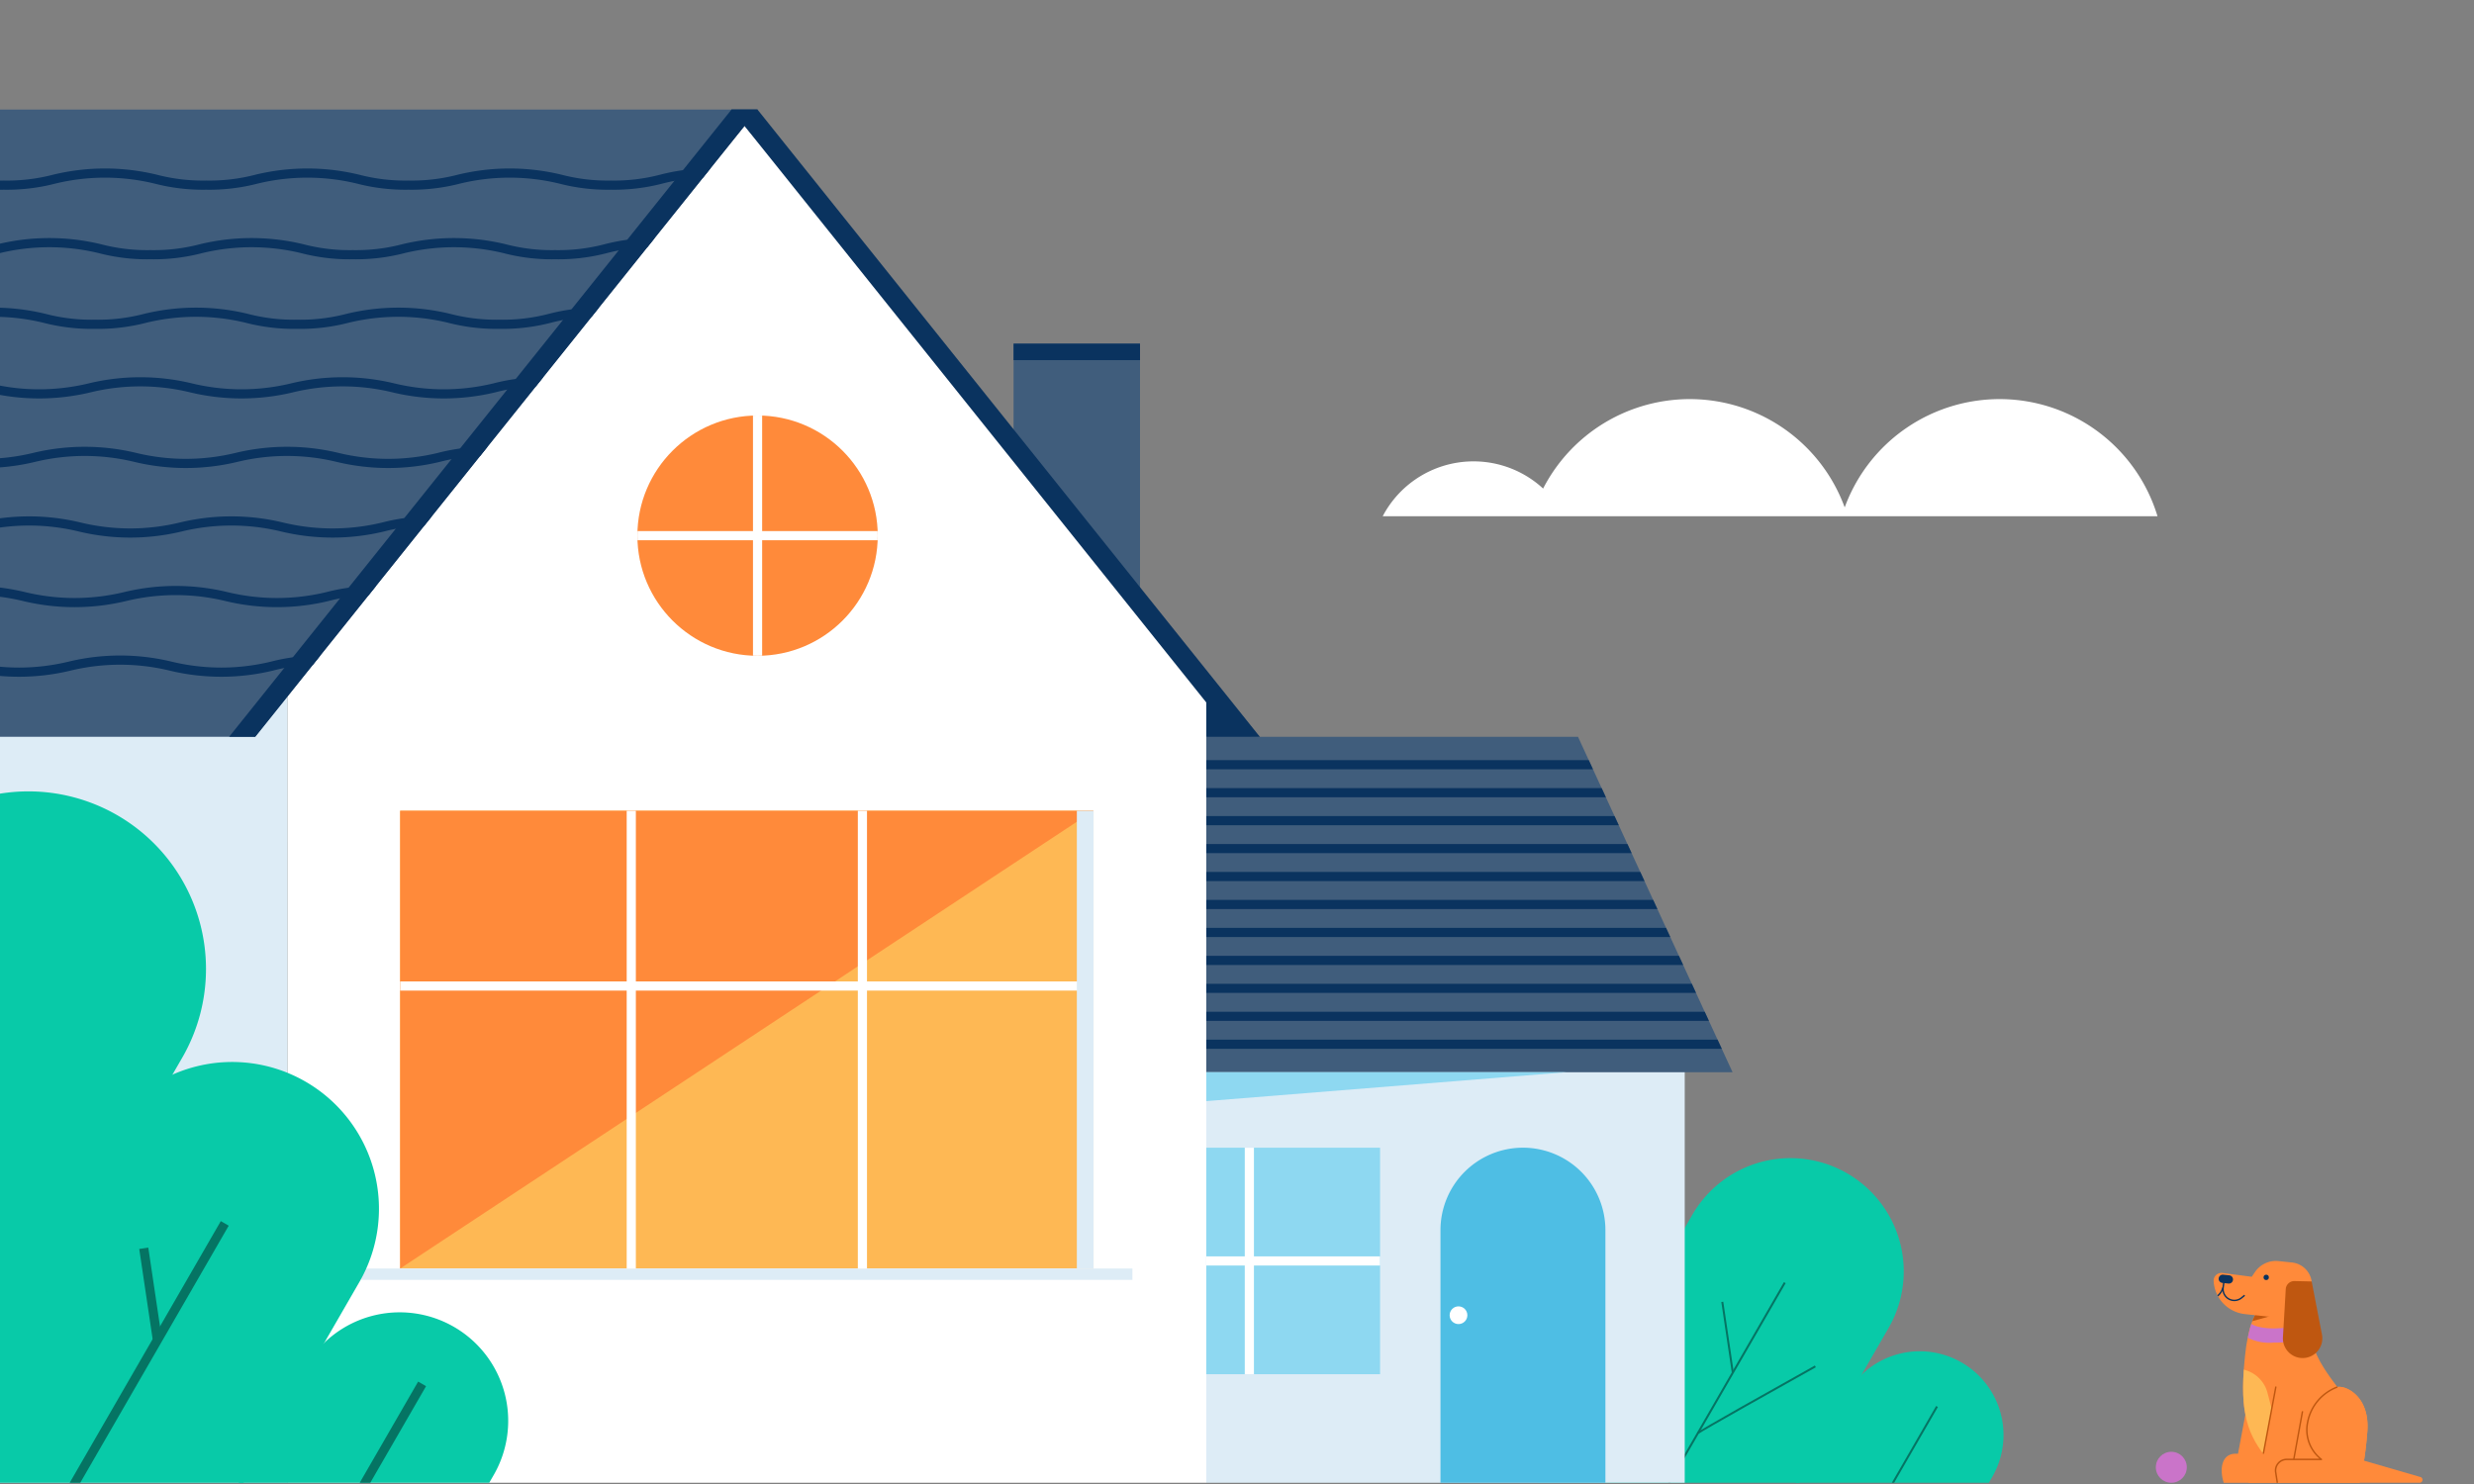 <svg xmlns="http://www.w3.org/2000/svg" xmlns:xlink="http://www.w3.org/1999/xlink" width="545" height="327" viewBox="0 0 545 327"><rect x="0" y="0" width="545" height="327" fill="#808080" stroke="none"/><defs><clipPath id="a"><rect width="545" height="327" transform="translate(0 473)" fill="#fff" stroke="#707070" stroke-width="1"/></clipPath><clipPath id="b"><rect width="136.897" height="89.824"/></clipPath><clipPath id="c"><path d="M71.127,160.166H274.969L385.635,21.955H181.79Z" transform="translate(-71.127 -21.955)"/></clipPath><clipPath id="d"><path d="M71.128,95.871h115.93l-34.05-73.917H71.127V97.792" transform="translate(-71.127 -21.954)"/></clipPath><clipPath id="e"><ellipse cx="26.473" cy="26.473" rx="26.473" ry="26.473"/></clipPath><clipPath id="f"><path d="M49.022,55.357H226.465V224.4H49.022" transform="translate(-49.022 -55.357)"/></clipPath><clipPath id="g"><path d="M69.793,74.748c-3.573-4.642-5.2-7.65-5.926-11.4a31.589,31.589,0,0,1-.626-7.331l-6.185-.571s-5-1.476-6.915,7.993c-.184.9-.39,1.885-.523,2.983-1.556,12.837-.026,18.106,4.168,23.477-4.62,0-3.545,5.961-3.545,5.961H74.733A76.292,76.292,0,0,0,76.348,85.06C77.2,76.9,71.726,74.372,69.793,74.748Z" transform="translate(-49.022 -55.358)"/></clipPath><clipPath id="h"><path d="M70.62,59.907h0A4.885,4.885,0,0,0,66.286,55.7l-2.969-.311a5.565,5.565,0,0,0-5.179,2.4l-.719,1.056-6.459-.842a1.716,1.716,0,0,0-1.936,1.8h0a7.73,7.73,0,0,0,6.889,7.266L68.9,68.481Z" transform="translate(-49.022 -55.357)"/></clipPath></defs><g transform="translate(0 -473)" clip-path="url(#a)"><g transform="translate(-211 453)"><g transform="translate(0 0)"><rect width="827" height="347" transform="translate(0 0)" fill="none"/></g><g transform="translate(434.281 95.725)"><path d="M180.99,47.513h27.855v56.733L180.99,70.076Z" transform="translate(-180.99 -47.513)" fill="#405d7c"/></g><g transform="translate(536.654 256.903)"><g transform="translate(0 0)"><g clip-path="url(#b)"><g transform="translate(-1.518 18.287)"><path d="M88.131,151.556h0a24.954,24.954,0,0,0,34.088-9.134l45.328-78.51a24.954,24.954,0,0,0-9.134-34.088h0a24.954,24.954,0,0,0-34.088,9.134L79,117.468A24.954,24.954,0,0,0,88.131,151.556Z" transform="translate(-75.65 -26.476)" fill="#08caa8"/><g transform="translate(59.24 42.563)"><path d="M83.7,96.222h0a18.444,18.444,0,0,0,25.2-6.751l21.076-36.5a18.444,18.444,0,0,0-6.751-25.2h0a18.444,18.444,0,0,0-25.2,6.751l-21.076,36.5A18.444,18.444,0,0,0,83.7,96.222Z" transform="translate(-74.47 -25.297)" fill="#08caa8"/></g><g transform="translate(21.229 27.331)"><g transform="translate(0 0)"><rect width="0.446" height="95.23" transform="matrix(-0.866, -0.5, 0.5, -0.866, 0.386, 82.694)" fill="#057463"/></g></g><g transform="translate(58.197 54.615)"><g transform="translate(0 0)"><rect width="0.446" height="88.369" transform="matrix(-0.866, -0.5, 0.5, -0.866, 0.386, 76.752)" fill="#057463"/></g></g><g transform="translate(55.051 31.644)"><g transform="translate(0 0)"><rect width="15.776" height="0.442" transform="translate(2.319 15.67) rotate(-98.454)" fill="#057463"/></g></g><g transform="translate(49.705 45.698)"><g transform="translate(0 0)"><path d="M71.481,37c.575-.515,18.833-10.759,25.82-14.66l-.216-.385c-9.6,5.365-25.743,14.42-25.958,14.787l.383.222-.192-.111Z" transform="translate(-71.127 -21.954)" fill="#057463"/></g></g></g></g></g></g><g transform="translate(274.314 47.734)"><path d="M173.753,146.006l100.7-122.269L376.183,146V322.728H173.761Z" transform="translate(-173.753 -23.737)" fill="#fff"/></g><g transform="translate(97.069 166.35)"><rect width="177.245" height="180.377" fill="#ddecf6"/></g><g transform="translate(63.381 44.137)"><path d="M222.728,160.166H426.571L537.236,21.955H333.391Z" transform="translate(-222.728 -21.955)" fill="#405d7c"/></g><g transform="translate(372.12 44.135)"><path d="M173.657,21.954,284.321,160.165H278.58L167.916,21.954Z" transform="translate(-167.916 -21.954)" fill="#0a335f"/></g><g transform="translate(261.482 44.135)"><path d="M333.391,21.954,222.728,160.165h5.741L339.134,21.954Z" transform="translate(-222.728 -21.954)" fill="#0a335f"/></g><g transform="translate(63.379 44.137)"><g clip-path="url(#c)"><g transform="translate(-26.518 12.991)"><g transform="translate(85.817)"><path d="M71.123,26.129A42.355,42.355,0,0,0,82.5,24.774a40.116,40.116,0,0,1,10.912-1.3,40.083,40.083,0,0,1,10.908,1.3,42.355,42.355,0,0,0,11.38,1.355,42.321,42.321,0,0,0,11.376-1.355,40.1,40.1,0,0,1,10.912-1.3,40.1,40.1,0,0,1,10.91,1.3,42.326,42.326,0,0,0,11.378,1.355,42.338,42.338,0,0,0,11.378-1.355,46.392,46.392,0,0,1,21.819,0,42.355,42.355,0,0,0,11.38,1.355,42.338,42.338,0,0,0,11.378-1.355,46.392,46.392,0,0,1,21.819,0,42.355,42.355,0,0,0,11.38,1.355,42.326,42.326,0,0,0,11.378-1.355,46.4,46.4,0,0,1,21.817,0,42.305,42.305,0,0,0,11.38,1.356,42.338,42.338,0,0,0,11.378-1.355,40.088,40.088,0,0,1,10.91-1.3V21.454a42.3,42.3,0,0,0-11.38,1.356,40.131,40.131,0,0,1-10.908,1.3,40.088,40.088,0,0,1-10.91-1.3,48.43,48.43,0,0,0-22.753,0,40.111,40.111,0,0,1-10.91,1.3,40.088,40.088,0,0,1-10.91-1.3,48.43,48.43,0,0,0-22.757,0,40.131,40.131,0,0,1-10.908,1.3,40.088,40.088,0,0,1-10.91-1.3,48.429,48.429,0,0,0-22.757,0,40.131,40.131,0,0,1-10.908,1.3,40.1,40.1,0,0,1-10.91-1.3,42.326,42.326,0,0,0-11.378-1.355,42.281,42.281,0,0,0-11.38,1.356,40.142,40.142,0,0,1-10.908,1.3,40.089,40.089,0,0,1-10.91-1.3,42.338,42.338,0,0,0-11.378-1.355,42.355,42.355,0,0,0-11.38,1.355,40.116,40.116,0,0,1-10.912,1.3Z" transform="translate(-71.123 -21.454)" fill="#0a335f"/></g><g transform="translate(73.548 15.33)"><path d="M77.2,33.724a42.346,42.346,0,0,0,11.38-1.356,40.111,40.111,0,0,1,10.91-1.3,40.117,40.117,0,0,1,10.912,1.3,42.276,42.276,0,0,0,11.378,1.356,42.346,42.346,0,0,0,11.38-1.356,40.083,40.083,0,0,1,10.908-1.3,40.088,40.088,0,0,1,10.91,1.3,42.288,42.288,0,0,0,11.378,1.356,42.334,42.334,0,0,0,11.38-1.356,46.383,46.383,0,0,1,21.817,0,42.288,42.288,0,0,0,11.378,1.356,42.346,42.346,0,0,0,11.38-1.356,46.392,46.392,0,0,1,21.819,0,42.288,42.288,0,0,0,11.378,1.356,42.346,42.346,0,0,0,11.38-1.356,46.4,46.4,0,0,1,21.821,0,42.27,42.27,0,0,0,11.376,1.356,42.287,42.287,0,0,0,11.378-1.356,40.083,40.083,0,0,1,10.908-1.3V29.049a42.288,42.288,0,0,0-11.378,1.356,40.083,40.083,0,0,1-10.908,1.3,40.094,40.094,0,0,1-10.908-1.3,48.413,48.413,0,0,0-22.757,0,40.088,40.088,0,0,1-10.91,1.3,40.083,40.083,0,0,1-10.908-1.3,48.413,48.413,0,0,0-22.757,0,40.088,40.088,0,0,1-10.91,1.3,40.083,40.083,0,0,1-10.908-1.3,48.4,48.4,0,0,0-22.753,0,40.116,40.116,0,0,1-10.912,1.3,40.083,40.083,0,0,1-10.908-1.3,42.346,42.346,0,0,0-11.38-1.356,42.288,42.288,0,0,0-11.378,1.356,40.088,40.088,0,0,1-10.91,1.3,40.112,40.112,0,0,1-10.91-1.3,42.346,42.346,0,0,0-11.38-1.356,42.276,42.276,0,0,0-11.378,1.356,40.117,40.117,0,0,1-10.912,1.3v2.018Z" transform="translate(-77.202 -29.049)" fill="#0a335f"/></g><g transform="translate(61.294 30.661)"><path d="M83.274,41.319a42.355,42.355,0,0,0,11.38-1.355,40.111,40.111,0,0,1,10.91-1.3,40.088,40.088,0,0,1,10.91,1.3,42.338,42.338,0,0,0,11.378,1.355,42.325,42.325,0,0,0,11.378-1.355,40.1,40.1,0,0,1,10.91-1.3,40.094,40.094,0,0,1,10.912,1.3,42.349,42.349,0,0,0,11.378,1.355,42.276,42.276,0,0,0,11.378-1.356,46.409,46.409,0,0,1,21.819,0A42.338,42.338,0,0,0,217,41.319a42.3,42.3,0,0,0,11.38-1.356,46.409,46.409,0,0,1,21.819,0,42.338,42.338,0,0,0,11.378,1.355,42.293,42.293,0,0,0,11.38-1.356,46.417,46.417,0,0,1,21.821,0,42.344,42.344,0,0,0,11.376,1.355,42.332,42.332,0,0,0,11.376-1.355,40.083,40.083,0,0,1,10.908-1.3V36.644A42.288,42.288,0,0,0,317.063,38a40.113,40.113,0,0,1-10.906,1.3A40.153,40.153,0,0,1,295.248,38a48.421,48.421,0,0,0-22.755,0,40.116,40.116,0,0,1-10.912,1.3A40.083,40.083,0,0,1,250.672,38a48.447,48.447,0,0,0-22.757,0A40.088,40.088,0,0,1,217,39.3,40.083,40.083,0,0,1,206.1,38a48.438,48.438,0,0,0-22.755,0,40.1,40.1,0,0,1-10.91,1.3A40.131,40.131,0,0,1,161.522,38a48.438,48.438,0,0,0-22.759,0,40.1,40.1,0,0,1-10.91,1.3A40.082,40.082,0,0,1,116.944,38a42.355,42.355,0,0,0-11.38-1.355A42.337,42.337,0,0,0,94.187,38a40.117,40.117,0,0,1-10.912,1.3Z" transform="translate(-83.274 -36.644)" fill="#0a335f"/></g><g transform="translate(49.031 45.993)"><path d="M89.348,48.915a42.331,42.331,0,0,0,11.38-1.355,40.1,40.1,0,0,1,10.91-1.3,40.15,40.15,0,0,1,10.916,1.3,42.32,42.32,0,0,0,11.376,1.355,42.308,42.308,0,0,0,11.376-1.355,46.408,46.408,0,0,1,21.823,0,48.429,48.429,0,0,0,22.757,0,46.4,46.4,0,0,1,21.817,0,48.446,48.446,0,0,0,22.757,0,46.392,46.392,0,0,1,21.819,0,48.446,48.446,0,0,0,22.757,0,46.4,46.4,0,0,1,21.821,0,48.43,48.43,0,0,0,22.753,0,40.083,40.083,0,0,1,10.908-1.3V44.24A42.338,42.338,0,0,0,323.14,45.6a46.4,46.4,0,0,1-21.817,0,48.43,48.43,0,0,0-22.757,0,46.409,46.409,0,0,1-21.819,0,48.429,48.429,0,0,0-22.757,0,46.392,46.392,0,0,1-21.819,0,48.43,48.43,0,0,0-22.753,0,46.417,46.417,0,0,1-21.821,0,48.42,48.42,0,0,0-22.759,0,40.143,40.143,0,0,1-10.908,1.3,40.154,40.154,0,0,1-10.908-1.3,42.327,42.327,0,0,0-11.383-1.356A42.326,42.326,0,0,0,100.26,45.6a40.116,40.116,0,0,1-10.912,1.3Z" transform="translate(-89.348 -44.24)" fill="#0a335f"/></g><g transform="translate(36.778 61.323)"><path d="M95.42,56.51A42.326,42.326,0,0,0,106.8,55.154a40.116,40.116,0,0,1,10.912-1.3,40.116,40.116,0,0,1,10.912,1.3A42.356,42.356,0,0,0,140,56.51a42.332,42.332,0,0,0,11.376-1.355,46.392,46.392,0,0,1,21.819,0,48.447,48.447,0,0,0,22.757,0,46.4,46.4,0,0,1,21.817,0,48.43,48.43,0,0,0,22.757,0,46.4,46.4,0,0,1,21.821,0,48.43,48.43,0,0,0,22.753,0,46.4,46.4,0,0,1,21.817,0,48.43,48.43,0,0,0,22.757,0,40.088,40.088,0,0,1,10.91-1.3V51.835a42.305,42.305,0,0,0-11.38,1.356,46.409,46.409,0,0,1-21.819,0,48.413,48.413,0,0,0-22.753,0,46.408,46.408,0,0,1-21.819,0,48.429,48.429,0,0,0-22.757,0,46.409,46.409,0,0,1-21.819,0,48.43,48.43,0,0,0-22.753,0,46.4,46.4,0,0,1-21.821,0,48.429,48.429,0,0,0-22.757,0A40.114,40.114,0,0,1,140,54.491a40.111,40.111,0,0,1-10.91-1.3,42.372,42.372,0,0,0-11.382-1.355,42.282,42.282,0,0,0-11.38,1.356,40.148,40.148,0,0,1-10.91,1.3Z" transform="translate(-95.42 -51.835)" fill="#0a335f"/></g><g transform="translate(24.515 76.656)"><path d="M101.493,64.106a42.31,42.31,0,0,0,11.382-1.356,40.159,40.159,0,0,1,10.91-1.3,40.116,40.116,0,0,1,10.912,1.3,48.429,48.429,0,0,0,22.757,0,46.409,46.409,0,0,1,21.819,0,48.429,48.429,0,0,0,22.757,0,46.4,46.4,0,0,1,21.817,0,48.43,48.43,0,0,0,22.757,0,46.409,46.409,0,0,1,21.819,0,48.43,48.43,0,0,0,22.757,0,46.417,46.417,0,0,1,21.821,0,48.43,48.43,0,0,0,22.753,0,40.082,40.082,0,0,1,10.908-1.3V59.431a42.337,42.337,0,0,0-11.378,1.355,46.4,46.4,0,0,1-21.817,0,48.429,48.429,0,0,0-22.757,0,46.392,46.392,0,0,1-21.819,0,48.447,48.447,0,0,0-22.757,0,46.391,46.391,0,0,1-21.819,0,48.43,48.43,0,0,0-22.753,0,46.4,46.4,0,0,1-21.821,0,48.446,48.446,0,0,0-22.757,0,40.089,40.089,0,0,1-10.91,1.3,40.111,40.111,0,0,1-10.91-1.3,42.354,42.354,0,0,0-11.38-1.355,42.349,42.349,0,0,0-11.378,1.355,40.121,40.121,0,0,1-10.914,1.3Z" transform="translate(-101.493 -59.431)" fill="#0a335f"/></g><g transform="translate(12.259 91.986)"><path d="M107.566,71.7a42.31,42.31,0,0,0,11.382-1.356,40.16,40.16,0,0,1,10.91-1.3,40.117,40.117,0,0,1,10.912,1.3,48.429,48.429,0,0,0,22.757,0,46.409,46.409,0,0,1,21.819,0,48.43,48.43,0,0,0,22.757,0,46.4,46.4,0,0,1,21.817,0,48.429,48.429,0,0,0,22.757,0,46.409,46.409,0,0,1,21.819,0,48.43,48.43,0,0,0,22.757,0,46.417,46.417,0,0,1,21.821,0,48.43,48.43,0,0,0,22.753,0,40.083,40.083,0,0,1,10.908-1.3V67.026a42.337,42.337,0,0,0-11.378,1.355,46.4,46.4,0,0,1-21.817,0,48.43,48.43,0,0,0-22.757,0,46.391,46.391,0,0,1-21.819,0,48.447,48.447,0,0,0-22.757,0,46.392,46.392,0,0,1-21.819,0,48.43,48.43,0,0,0-22.753,0,46.4,46.4,0,0,1-21.821,0,48.447,48.447,0,0,0-22.757,0,46.4,46.4,0,0,1-21.821,0,42.355,42.355,0,0,0-11.38-1.355,42.349,42.349,0,0,0-11.378,1.355,40.122,40.122,0,0,1-10.914,1.3Z" transform="translate(-107.566 -67.026)" fill="#0a335f"/></g><g transform="translate(0 107.316)"><path d="M113.64,79.3a42.355,42.355,0,0,0,11.38-1.355,40.111,40.111,0,0,1,10.91-1.3,40.116,40.116,0,0,1,10.912,1.3,48.447,48.447,0,0,0,22.757,0,46.392,46.392,0,0,1,21.819,0,48.43,48.43,0,0,0,22.757,0,46.4,46.4,0,0,1,21.817,0,48.447,48.447,0,0,0,22.757,0,46.392,46.392,0,0,1,21.819,0,48.447,48.447,0,0,0,22.757,0,46.4,46.4,0,0,1,21.821,0,48.43,48.43,0,0,0,22.753,0,40.082,40.082,0,0,1,10.908-1.3V74.621a42.339,42.339,0,0,0-11.378,1.355,46.4,46.4,0,0,1-21.817,0,48.43,48.43,0,0,0-22.757,0,46.409,46.409,0,0,1-21.819,0,48.43,48.43,0,0,0-22.757,0,46.392,46.392,0,0,1-21.819,0,48.43,48.43,0,0,0-22.753,0,46.417,46.417,0,0,1-21.821,0,48.43,48.43,0,0,0-22.757,0,46.4,46.4,0,0,1-21.821,0,42.355,42.355,0,0,0-11.38-1.355,42.338,42.338,0,0,0-11.378,1.355,40.116,40.116,0,0,1-10.912,1.3Z" transform="translate(-113.64 -74.621)" fill="#0a335f"/></g></g></g></g><g transform="translate(476.735 172.847)"><path d="M179.707,95.222s-11.792.384-11.792,0v-9.5Z" transform="translate(-167.915 -85.721)" fill="#0a335f"/></g><g transform="translate(476.733 242.713)"><rect width="105.397" height="104.014" fill="#ddecf6"/></g><g transform="translate(476.737 182.346)"><path d="M116.322,164.344h115.93L198.2,90.427H116.321v75.838" transform="translate(-116.321 -90.427)" fill="#405d7c"/></g><g transform="translate(476.737 182.346)"><g transform="translate(0 0)"><g clip-path="url(#d)"><g transform="translate(-3.032 5.152)"><g transform="translate(0 0)"><rect width="123.848" height="2.018" fill="#0a335f"/></g><g transform="translate(0 6.16)"><rect width="123.848" height="2.018" fill="#0a335f"/></g><g transform="translate(0 12.318)"><rect width="123.848" height="2.018" fill="#0a335f"/></g><g transform="translate(0 18.478)"><rect width="123.848" height="2.018" fill="#0a335f"/></g><g transform="translate(0 24.636)"><rect width="123.848" height="2.018" fill="#0a335f"/></g><g transform="translate(0 30.798)"><rect width="123.848" height="2.018" fill="#0a335f"/></g><g transform="translate(0 36.957)"><rect width="123.848" height="2.018" fill="#0a335f"/></g><g transform="translate(0 43.115)"><rect width="123.848" height="2.018" fill="#0a335f"/></g><g transform="translate(0 49.275)"><rect width="123.848" height="2.018" fill="#0a335f"/></g><g transform="translate(0 55.437)"><rect width="123.848" height="2.018" fill="#0a335f"/></g><g transform="translate(0 61.595)"><rect width="123.848" height="2.018" fill="#0a335f"/></g></g></g></g></g><g transform="translate(434.28 95.723)"><rect width="27.857" height="3.637" fill="#0a335f"/></g><g transform="translate(299.149 198.652)"><rect width="152.748" height="100.869" fill="#feb854"/></g><g transform="translate(299.149 198.652)"><path d="M338.81,98.5,186.062,199.374V98.5Z" transform="translate(-186.062 -98.505)" fill="#ff8a3a"/></g><g transform="translate(351.41 111.557)"><g transform="translate(0 0.001)"><ellipse cx="26.474" cy="26.472" rx="26.474" ry="26.472" fill="#ff8a3a"/></g><g transform="translate(0.001)"><g clip-path="url(#e)"><g transform="translate(-17.851 -16.821)"><g transform="translate(43.315)"><rect width="2.018" height="85.471" fill="#fff"/></g><g transform="translate(0 42.286)"><rect width="94.277" height="2.018" fill="#fff"/></g></g></g></g></g><g transform="translate(290.587 299.521)"><rect width="169.871" height="2.503" fill="#ddecf6"/></g><g transform="translate(299.149 236.259)"><rect width="152.749" height="2.018" fill="#fff"/></g><g transform="translate(349.055 198.651)"><rect width="2.018" height="100.869" fill="#fff"/></g><g transform="translate(399.972 198.651)"><rect width="2.018" height="100.869" fill="#fff"/></g><g transform="translate(476.733 272.895)"><rect width="38.284" height="49.911" fill="#8ed8f1"/></g><g transform="translate(528.323 272.895)"><path d="M148.366,135.287h0A18.166,18.166,0,0,0,130.2,153.453v55.666h36.333V153.453A18.166,18.166,0,0,0,148.366,135.287Z" transform="translate(-130.199 -135.287)" fill="#4ebee4"/></g><g transform="translate(530.34 307.857)"><ellipse cx="1.954" cy="1.952" rx="1.954" ry="1.952" fill="#fff"/></g><g transform="translate(476.737 256.259)"><path d="M213.782,127.045l-79.326,6.374v-6.374Z" transform="translate(-134.456 -127.045)" fill="#8ed8f1"/></g><g transform="translate(476.733 296.841)"><rect width="38.285" height="2.018" fill="#fff"/></g><g transform="translate(485.213 272.896)"><rect width="2.018" height="49.91" fill="#fff"/></g><g transform="translate(172.999 177.682)"><g transform="translate(0 0)"><g clip-path="url(#f)"><g transform="translate(-65.953 16.689)"><g transform="translate(63.986 59.633)"><path d="M174.738,96.331h0a32.346,32.346,0,0,0-44.186,11.84L71.8,209.932A32.346,32.346,0,0,0,83.64,254.117h0a32.346,32.346,0,0,0,44.186-11.84l58.752-101.761A32.346,32.346,0,0,0,174.738,96.331Z" transform="translate(-67.461 -91.992)" fill="#08caa8"/></g><path d="M216.106,67.7h0a39.128,39.128,0,0,0-53.45,14.322l-71.07,123.1a39.128,39.128,0,0,0,14.322,53.45h0a39.128,39.128,0,0,0,53.45-14.322l71.07-123.1A39.128,39.128,0,0,0,216.106,67.7Z" transform="translate(-86.337 -62.448)" fill="#08caa8"/><g transform="translate(140.769 114.798)"><path d="M116.54,122.529h0a23.909,23.909,0,0,0-32.66,8.751L56.563,178.595a23.909,23.909,0,0,0,8.751,32.66h0a23.909,23.909,0,0,0,32.66-8.751l27.317-47.315A23.909,23.909,0,0,0,116.54,122.529Z" transform="translate(-53.356 -119.322)" fill="#08caa8"/></g><g transform="translate(90.876 94.7)"><g transform="translate(0 0)"><rect width="2.017" height="123.436" transform="matrix(-0.866, -0.5, 0.5, -0.866, 1.747, 107.905)" fill="#057463"/></g></g><g transform="translate(138.793 130.065)"><g transform="translate(0 0)"><rect width="2.017" height="114.543" transform="matrix(-0.866, -0.5, 0.5, -0.866, 1.747, 100.204)" fill="#057463"/></g></g><g transform="translate(134.634 100.536)"><rect width="20.452" height="2.017" transform="matrix(-0.147, -0.989, 0.989, -0.147, 2.999, 20.527)" fill="#057463"/></g></g></g></g></g><g transform="translate(448.218 198.652)"><g transform="translate(0)"><rect width="3.68" height="100.869" fill="#ddecf6"/></g></g><g transform="translate(698.644 297.85)"><g transform="translate(32.205 43.738)"><path d="M49.024,60.5H62.18a.65.65,0,0,0,.182-1.274L49.024,55.357Z" transform="translate(-49.024 -55.357)" fill="#ff8a3a"/></g><g transform="translate(1.776 24.917)"><g transform="translate(0 0)"><path d="M55.695,79.326H49.468c-1.024-3.23-.361-6.407,2.592-6.407h.555l2.77-14.8a3.388,3.388,0,1,1,6.661,1.245L58.761,76.928A2.81,2.81,0,0,1,55.695,79.326Z" transform="translate(-49.017 -55.356)" fill="#ff8a3a"/></g></g><g transform="translate(6.493 8.39)"><g transform="translate(0 0)"><path d="M69.793,74.748c-3.573-4.642-5.2-7.65-5.926-11.4a31.589,31.589,0,0,1-.626-7.331l-6.185-.571s-5-1.476-6.915,7.993c-.184.9-.39,1.885-.523,2.983-1.556,12.837-.026,18.106,4.168,23.477-4.62,0-3.545,5.961-3.545,5.961H74.733A76.292,76.292,0,0,0,76.348,85.06C77.2,76.9,71.726,74.372,69.793,74.748Z" transform="translate(-49.022 -55.358)" fill="#ff8a3a"/></g></g><g transform="translate(6.493 8.39)"><g transform="translate(0 0)"><g clip-path="url(#g)"><g transform="translate(1.322 2.952)"><path d="M50.675,55.357l4.255.46-5.908,1.671Z" transform="translate(-49.021 -55.357)" fill="#bf5710"/></g><g transform="translate(-0.932 3.682)"><path d="M56.676,61.27a21.619,21.619,0,0,0,12.135-3.431l-1.934-2.485a17.128,17.128,0,0,1-8.617,2.727c-3.73.287-6.144-.428-6.883-1.26L49.022,58.91A10.46,10.46,0,0,0,56.676,61.27Z" transform="translate(-49.022 -55.354)" fill="#ca74c9"/></g><g transform="translate(-3.641 15.376)"><path d="M62.144,76.42,58.039,60.662a7.093,7.093,0,0,0-7.567-5.27l-1.449.143.888,21.327Z" transform="translate(-49.022 -55.356)" fill="#feb854"/></g></g></g></g><g transform="translate(7.35 24.917)"><g transform="translate(0 0)"><path d="M55.7,79.326H49.47c-1.026-3.23-.363-6.407,2.592-6.407h.555l2.768-14.8a3.388,3.388,0,1,1,6.661,1.245L58.761,76.928A2.81,2.81,0,0,1,55.7,79.326Z" transform="translate(-49.018 -55.356)" fill="#ff8a3a"/></g></g><g transform="translate(14.287 27.743)"><path d="M58.482,71.353H51.4l-1.863,2.953-.512,2.2H66.939a76.292,76.292,0,0,0,1.615-10.795c.86-8.165-4.62-10.7-6.554-10.312C56.211,57.226,52.168,66.206,58.482,71.353Z" transform="translate(-49.021 -55.357)" fill="#ff8a3a"/></g><g transform="translate(13.477 27.625)"><g transform="translate(0)"><path d="M49.419,76.64l.313-.048-.355-2.329a2.291,2.291,0,0,1,2.265-2.638h7.652a.157.157,0,0,0,.147-.1.159.159,0,0,0-.048-.176,8.074,8.074,0,0,1-2.975-8.058,10.155,10.155,0,0,1,6.439-7.63l-.1-.3A10.48,10.48,0,0,0,56.1,63.227,8.331,8.331,0,0,0,58.857,71.3H51.631a2.608,2.608,0,0,0-2.578,3Z" transform="translate(-49.023 -55.355)" fill="#bf5710"/></g></g><path d="M70.62,59.907h0A4.885,4.885,0,0,0,66.286,55.7l-2.969-.311a5.565,5.565,0,0,0-5.179,2.4l-.719,1.056-6.459-.842a1.716,1.716,0,0,0-1.936,1.8h0a7.73,7.73,0,0,0,6.889,7.266L68.9,68.481Z" transform="translate(-49.022 -55.357)" fill="#ff8a3a"/><g transform="translate(15.255 4.432)"><g transform="translate(0)"><path d="M55.365,55.444l2.267,11.707a4.344,4.344,0,0,1-3.407,5.085h0a4.345,4.345,0,0,1-5.2-4.362l.63-10.738a1.889,1.889,0,0,1,1.93-1.778Z" transform="translate(-49.022 -55.357)" fill="#bf5710"/></g></g><g transform="translate(10.794 27.653)"><g transform="translate(0 0)"><rect width="0.315" height="15.054" transform="matrix(-0.983, -0.184, 0.184, -0.983, 0.31, 14.855)" fill="#bf5710"/></g></g><g clip-path="url(#h)"><g transform="translate(1.105 3.027)"><path d="M49.88,57.213l1.346.141a.909.909,0,0,0,1-.809h0a.909.909,0,0,0-.809-1l-1.346-.141a.909.909,0,0,0-1,.809h0A.909.909,0,0,0,49.88,57.213Z" transform="translate(-49.066 -55.401)" fill="#0a335f"/></g><g transform="translate(1.912 3.95)"><path d="M51.682,60.261a2.649,2.649,0,0,0,1.685-.606l.672-.555-.2-.242-.672.555A2.337,2.337,0,0,1,49.358,57.3l.252-1.9-.313-.04-.252,1.905a2.657,2.657,0,0,0,2.634,3Z" transform="translate(-49.022 -55.36)" fill="#0a335f"/></g><g transform="translate(-1.747 5.807)"><g transform="translate(0 0)"><path d="M49.029,58.231h.339A3.728,3.728,0,0,0,52.8,55.963l.2-.482-.289-.123-.2.482a3.414,3.414,0,0,1-3.145,2.077h-.339Z" transform="translate(-49.026 -55.357)" fill="#0a335f"/></g></g></g><g transform="translate(17.5 33.093)"><g transform="translate(0 0)"><g transform="translate(0 0)"><rect width="0.315" height="10.791" transform="translate(0.31 10.673) rotate(-169.702)" fill="#bf5710"/></g></g></g><g transform="translate(10.989 3.03)"><g transform="translate(0)"><ellipse cx="0.591" cy="0.591" rx="0.591" ry="0.591" fill="#0a335f"/></g></g></g><g transform="translate(685.908 339.901)"><g transform="translate(0 0)"><ellipse cx="3.413" cy="3.413" rx="3.413" ry="3.413" fill="#ca74c9"/></g></g><g transform="translate(515.6 107.942)"><path d="M240.623,79.37a36.339,36.339,0,0,0-68.909-1.941,36.334,36.334,0,0,0-66.435-4.153A22.6,22.6,0,0,0,69.945,79.37H240.623Z" transform="translate(-69.945 -53.565)" fill="#fff"/></g></g></g></svg>